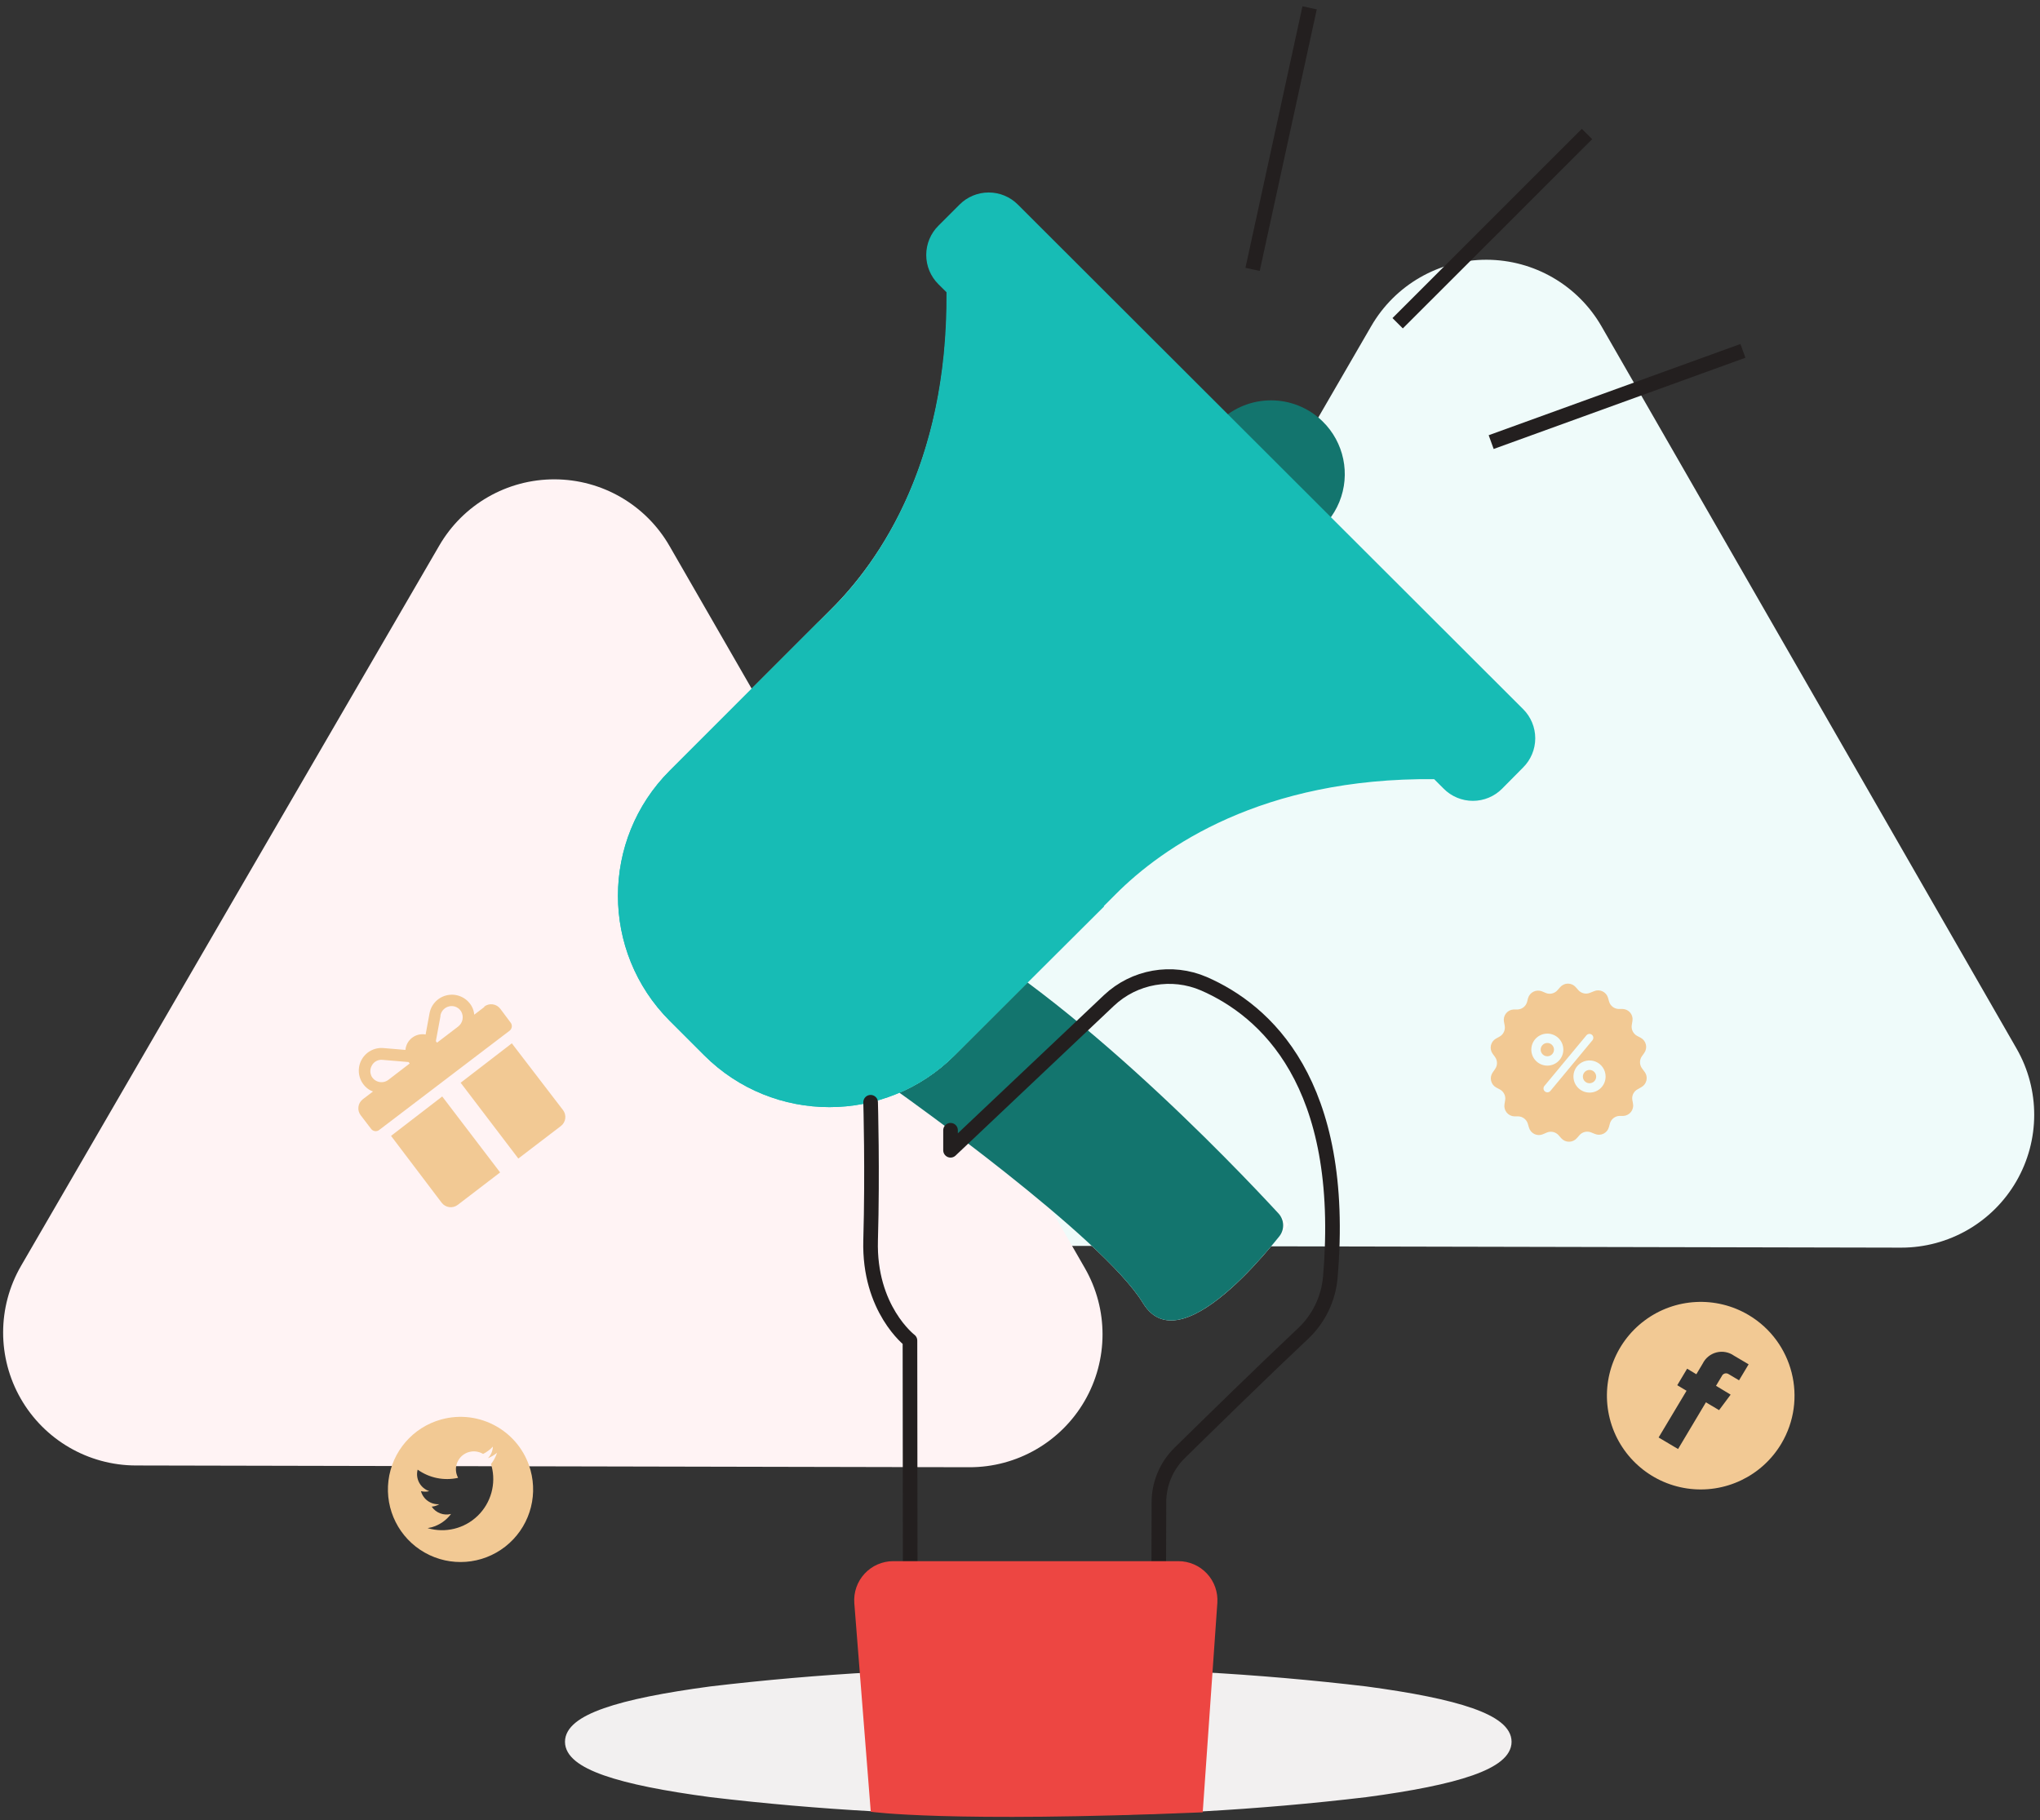 <?xml version="1.0" encoding="UTF-8"?>
<svg width="279px" height="249px" viewBox="0 0 279 249" version="1.1" xmlns="http://www.w3.org/2000/svg" xmlns:xlink="http://www.w3.org/1999/xlink">
    <rect x="0" y="0" width="279" height="249" fill="#333333" stroke="none"/>
    <!-- Generator: Sketch 61.2 (89653) - https://sketch.com -->
    <title>Group 4</title>
    <desc>Created with Sketch.</desc>
    <g id="Page-1" stroke="none" stroke-width="1" fill="none" fill-rule="evenodd">
        <g id="pf-landing-start-your-store-with-no-inventory" transform="translate(-341, -3896)">
            <g id="Group-4" transform="translate(257, 3897)">
                <g id="Group-8" fill="#D8D8D8" fill-opacity="0">
                    <rect id="Rectangle-Copy" x="0" y="0" width="448" height="248"></rect>
                </g>
                <g id="5" transform="translate(84, 0)">
                    <path d="M187.55,43.59 C190.81,37.972 196.82,34.519 203.315,34.534 C209.811,34.548 215.805,38.027 219.04,43.66 L247.42,93.05 L275.79,142.44 C279.026,148.07 279.014,154.999 275.757,160.617 C272.5,166.236 266.494,169.69 260,169.68 L203,169.56 L146,169.44 C139.505,169.423 133.512,165.943 130.276,160.312 C127.041,154.68 127.053,147.75 130.31,142.13 L159,92.86 L187.55,43.59 Z" id="Path" fill="#EFFBFA"></path>
                    <path d="M60.08,73.63 C63.34,68.012 69.35,64.559 75.845,64.574 C82.341,64.588 88.335,68.067 91.57,73.7 L120,123.09 L148.37,172.48 C151.607,178.112 151.594,185.043 148.334,190.662 C145.075,196.281 139.066,199.734 132.57,199.72 L75.57,199.6 L18.57,199.48 C12.075,199.463 6.082,195.983 2.846,190.352 C-0.389,184.72 -0.377,177.79 2.88,172.17 L31.46,122.9 L60.08,73.63 Z" id="Path" fill="#FFF3F4"></path>
                    <path d="M235.11,191.91 L233.31,190.84 L229.5,197.23 L226.84,195.65 L230.66,189.26 L229.39,188.5 L230.74,186.24 L232,187 L232.87,185.54 C233.246,184.778 233.937,184.22 234.761,184.012 C235.584,183.804 236.458,183.968 237.15,184.46 L239.15,185.64 L237.84,187.83 L236.41,186.98 C236.254,186.876 236.059,186.847 235.879,186.901 C235.699,186.955 235.553,187.087 235.48,187.26 L234.69,188.58 L236.69,189.79 L235.11,191.91 Z M239.17,178.91 C234.713,176.253 229.094,176.542 224.933,179.643 C220.772,182.744 218.889,188.046 220.162,193.077 C221.434,198.107 225.612,201.876 230.747,202.626 C235.882,203.375 240.963,200.957 243.62,196.5 C247.243,190.413 245.251,182.542 239.17,178.91 L239.17,178.91 Z" id="Fill-71" fill="#F2C994"></path>
                    <path d="M67.14,199.25 L67.23,199.55 C67.875,201.994 67.152,204.596 65.339,206.357 C63.526,208.119 60.904,208.766 58.48,208.05 L59.05,207.93 C60.106,207.63 61.034,206.99 61.69,206.11 C60.684,206.373 59.622,205.972 59.04,205.11 C59.195,205.097 59.349,205.07 59.5,205.03 C59.705,204.969 59.903,204.885 60.09,204.78 C58.931,204.859 57.877,204.11 57.57,202.99 L57.57,202.99 C57.944,203.085 58.336,203.085 58.71,202.99 C57.487,202.584 56.79,201.296 57.12,200.05 C58.72,201.193 60.731,201.601 62.65,201.17 C62.562,201.001 62.492,200.823 62.44,200.64 C62.088,199.343 62.846,198.004 64.14,197.64 C64.792,197.46 65.489,197.554 66.07,197.9 C66.573,197.65 67.027,197.311 67.41,196.9 C67.387,197.496 67.145,198.062 66.73,198.49 C67.183,198.305 67.604,198.052 67.98,197.74 C67.797,198.302 67.516,198.826 67.15,199.29 M60.33,193.19 C56.459,194.263 53.616,197.563 53.127,201.55 C52.637,205.537 54.598,209.426 58.095,211.403 C61.592,213.38 65.935,213.056 69.099,210.582 C72.264,208.107 73.626,203.97 72.55,200.1 C71.082,194.819 65.612,191.726 60.33,193.19" id="Fill-73" fill="#F2C994"></path>
                    <path d="M50.77,146.13 C50.589,145.704 50.611,145.218 50.83,144.81 C51.104,144.25 51.7,143.922 52.32,143.99 L55.88,144.29 L55.88,144.29 L56.03,144.49 L53.11,146.73 C52.731,147.018 52.24,147.116 51.779,146.994 C51.318,146.873 50.939,146.547 50.75,146.11 M60.23,137.95 C60.317,137.412 60.677,136.958 61.18,136.75 C61.869,136.461 62.666,136.715 63.06,137.35 C63.478,138.054 63.297,138.961 62.64,139.45 L59.77,141.64 L59.61,141.43 L59.61,141.43 C59.76,140.64 60.08,138.91 60.25,137.97 M66.25,136.75 L64.86,137.81 C64.827,137.379 64.693,136.961 64.47,136.59 C63.808,135.485 62.535,134.903 61.266,135.124 C59.998,135.346 58.998,136.327 58.75,137.59 L58.21,140.52 C57.559,140.402 56.889,140.564 56.364,140.965 C55.839,141.367 55.507,141.971 55.45,142.63 L52.45,142.38 C51.16,142.263 49.934,142.96 49.375,144.128 C48.816,145.296 49.041,146.688 49.94,147.62 C50.236,147.935 50.603,148.175 51.01,148.32 L49.62,149.38 C49.291,149.632 49.075,150.004 49.021,150.415 C48.966,150.826 49.078,151.241 49.33,151.57 L50.76,153.44 C51.02,153.781 51.507,153.848 51.85,153.59 L69.7,140 C70.039,139.733 70.102,139.243 69.84,138.9 L68.42,137 C68.168,136.668 67.794,136.45 67.381,136.396 C66.967,136.341 66.549,136.454 66.22,136.71" id="Fill-75" fill="#F2C994"></path>
                    <path d="M60.4,163.53 C60.652,163.862 61.025,164.079 61.438,164.136 C61.85,164.192 62.268,164.082 62.6,163.83 L68.4,159.39 L60.48,149 L53.48,154.39 L60.4,163.53 Z" id="Fill-77" fill="#F2C994"></path>
                    <path d="M70.89,157.49 L76.7,153.05 C77.031,152.8 77.249,152.428 77.305,152.017 C77.361,151.606 77.251,151.19 77,150.86 L70,141.73 L63,147.12 L70.89,157.49 Z" id="Fill-79" fill="#F2C994"></path>
                    <path d="M212.53,142.59 C212.53,143.093 212.123,143.5 211.62,143.5 C211.117,143.5 210.71,143.093 210.71,142.59 C210.71,142.087 211.117,141.68 211.62,141.68 C211.861,141.68 212.093,141.776 212.263,141.947 C212.434,142.117 212.53,142.349 212.53,142.59" id="Fill-81" fill="#F2C994"></path>
                    <path d="M218.3,146.28 C218.3,146.783 217.893,147.19 217.39,147.19 C216.887,147.19 216.48,146.783 216.48,146.28 C216.48,145.777 216.887,145.37 217.39,145.37 C217.893,145.37 218.3,145.777 218.3,146.28" id="Fill-84" fill="#F2C994"></path>
                    <g id="Group-88" transform="translate(203, 133)" fill="#F2C994">
                        <path d="M14.4,15.47 C13.509,15.474 12.704,14.941 12.36,14.119 C12.017,13.297 12.202,12.349 12.831,11.718 C13.459,11.087 14.406,10.897 15.23,11.237 C16.053,11.576 16.59,12.379 16.59,13.27 C16.593,13.853 16.363,14.412 15.952,14.825 C15.541,15.238 14.983,15.47 14.4,15.47 L14.4,15.47 Z M9.04,15.24 C8.852,15.466 8.516,15.498 8.29,15.31 C8.064,15.122 8.032,14.786 8.22,14.56 L13.97,7.63 C14.091,7.484 14.282,7.413 14.469,7.445 C14.657,7.477 14.813,7.606 14.879,7.785 C14.946,7.963 14.911,8.164 14.79,8.31 L9.04,15.24 Z M6.43,9.59 C6.43,8.38 7.41,7.4 8.62,7.4 C9.83,7.4 10.81,8.38 10.81,9.59 C10.81,10.8 9.83,11.78 8.62,11.78 C7.41,11.78 6.43,10.8 6.43,9.59 Z M21.89,12.59 L21.56,12.14 C21.205,11.647 21.205,10.983 21.56,10.49 L21.88,10.04 C22.114,9.708 22.195,9.29 22.101,8.895 C22.008,8.499 21.749,8.162 21.39,7.97 L20.9,7.71 C20.362,7.422 20.068,6.822 20.17,6.22 L20.26,5.67 C20.33,5.271 20.223,4.862 19.968,4.547 C19.713,4.233 19.335,4.044 18.93,4.03 L18.37,4.03 C17.767,4.009 17.245,3.607 17.07,3.03 L16.92,2.5 C16.807,2.11 16.532,1.787 16.164,1.615 C15.796,1.443 15.372,1.437 15,1.6 L14.48,1.81 C13.924,2.048 13.277,1.908 12.87,1.46 L12.5,1.04 C12.232,0.735 11.846,0.56 11.44,0.56 C11.034,0.56 10.648,0.735 10.38,1.04 L10.01,1.46 C9.613,1.917 8.97,2.07 8.41,1.84 L7.89,1.62 C7.513,1.469 7.09,1.484 6.725,1.664 C6.361,1.843 6.09,2.169 5.98,2.56 L5.84,3.1 C5.666,3.674 5.149,4.075 4.55,4.1 L4,4.1 C3.594,4.122 3.217,4.318 2.966,4.638 C2.715,4.958 2.614,5.37 2.69,5.77 L2.79,6.32 C2.898,6.915 2.617,7.513 2.09,7.81 L1.6,8.08 C1.246,8.277 0.994,8.616 0.906,9.012 C0.818,9.407 0.903,9.821 1.14,10.15 L1.47,10.6 C1.825,11.093 1.825,11.757 1.47,12.25 L1.15,12.71 C0.916,13.042 0.835,13.46 0.929,13.855 C1.022,14.251 1.281,14.588 1.64,14.78 L2.13,15.04 C2.665,15.325 2.956,15.923 2.85,16.52 L2.76,17.07 C2.694,17.471 2.803,17.881 3.059,18.197 C3.315,18.512 3.694,18.703 4.1,18.72 L4.65,18.72 C5.251,18.744 5.772,19.145 5.95,19.72 L6.11,20.26 C6.223,20.65 6.498,20.973 6.866,21.145 C7.234,21.317 7.658,21.323 8.03,21.16 L8.54,20.94 C9.101,20.699 9.754,20.844 10.16,21.3 L10.52,21.71 C10.79,22.016 11.177,22.191 11.585,22.191 C11.993,22.191 12.38,22.016 12.65,21.71 L13.01,21.3 C13.41,20.842 14.057,20.689 14.62,20.92 L15.14,21.13 C15.514,21.285 15.936,21.272 16.3,21.094 C16.664,20.916 16.933,20.59 17.04,20.2 L17.19,19.66 C17.363,19.09 17.875,18.689 18.47,18.66 L19.03,18.66 C19.435,18.635 19.81,18.438 20.06,18.119 C20.31,17.8 20.412,17.389 20.34,16.99 L20.24,16.44 C20.156,15.846 20.463,15.266 21,15 L21.49,14.72 C21.842,14.521 22.092,14.181 22.178,13.786 C22.264,13.39 22.178,12.977 21.94,12.65 L21.89,12.59 Z" id="Fill-86"></path>
                    </g>
                    <line x1="191.15" y1="43.22" x2="217.05" y2="17.33" id="Path" stroke="#231F1F" stroke-width="2"></line>
                    <line x1="171.31" y1="35.85" x2="179.11" y2="0.07" id="Path" stroke="#231F1F" stroke-width="2"></line>
                    <line x1="203.94" y1="59.48" x2="238.37" y2="47" id="Path" stroke="#231F1F" stroke-width="2"></line>
                    <path d="M180.88,56.64 C183.815,59.507 184.722,63.865 183.175,67.665 C181.627,71.464 177.933,73.948 173.83,73.948 C169.727,73.948 166.033,71.464 164.485,67.665 C162.938,63.865 163.845,59.507 166.78,56.64 C170.7,52.811 176.96,52.811 180.88,56.64 L180.88,56.64 Z" id="Path" fill="#13756E"></path>
                    <path d="M123,148.48 C123,148.48 150.82,168.21 156.32,177.27 C161.82,186.33 176.22,166.5 176.22,166.5 C176.22,166.5 147.69,134.5 125.43,123.99 C103.17,113.48 109.78,138.56 123,148.48" id="Path" fill="#FFFFFF"></path>
                    <path d="M123,148.48 C123,148.48 150.82,168.21 156.32,177.27 C160.83,184.71 171.32,172.68 174.97,168.13 C175.707,167.205 175.66,165.881 174.86,165.01 C168.93,158.58 144.8,133.17 125.43,124.01 C103.17,113.45 109.78,138.58 123,148.5 L123,148.48 Z" id="Path" fill="#13756E"></path>
                    <line x1="127.77" y1="107.1" x2="127.96" y2="107.29" id="Path" fill="#FFFFFF"></line>
                    <line x1="127.77" y1="107.1" x2="127.96" y2="107.29" id="Path" stroke="#231F1F"></line>
                    <path d="M113.53,82.49 L91.6,104.42 C82.15,113.877 82.15,129.203 91.6,138.66 L96.31,143.37 C105.767,152.82 121.093,152.82 130.55,143.37 L152.55,121.37 C159.18,114.69 173.38,104.84 198.13,105.6 L163.91,71.34 L163.72,71.15 L129.48,36.91 C130.25,61.78 120.21,75.91 113.53,82.49" id="Path" fill="#FFFFFF"></path>
                    <path d="M208.3,96 L139.22,27 C138.163,25.933 136.722,25.332 135.22,25.332 C133.718,25.332 132.277,25.933 131.22,27 L128.34,29.88 C127.275,30.939 126.676,32.378 126.676,33.88 C126.676,35.382 127.275,36.821 128.34,37.88 L129.45,38.98 C129.63,62.6 119.99,76.16 113.45,82.57 L91.6,104.42 C82.15,113.877 82.15,129.203 91.6,138.66 L96.31,143.37 C105.767,152.82 121.093,152.82 130.55,143.37 L152.55,121.37 C159,114.87 172.64,105.37 196.14,105.59 L197.44,106.89 C198.497,107.957 199.938,108.558 201.44,108.558 C202.942,108.558 204.383,107.957 205.44,106.89 L208.3,104 L208.3,104 C209.367,102.943 209.968,101.502 209.968,100 C209.968,98.498 209.367,97.057 208.3,96 Z" id="Path" fill="#17BCB5"></path>
                    <path d="M112,84 L91.6,104.42 C82.15,113.877 82.15,129.203 91.6,138.66 L96.31,143.37 C105.767,152.82 121.093,152.82 130.55,143.37 L151,123 L112,84 Z" id="Path" fill="#17BCB5"></path>
                    <path d="M142,227.72 C156.96,227.613 171.913,228.441 186.77,230.2 C199.39,231.89 206.23,234.05 206.23,237.28 C206.23,240.51 199.39,242.68 186.77,244.36 C171.913,246.124 156.961,246.952 142,246.84 C127.039,246.952 112.087,246.124 97.23,244.36 C84.61,242.68 77.77,240.52 77.77,237.28 C77.77,234.04 84.61,231.89 97.23,230.2 C112.087,228.441 127.04,227.613 142,227.72 L142,227.72 Z" id="Path" stroke="#F2F0F0" fill="#F2F0F0"></path>
                    <path d="M130,153.62 L130,156.36 L151.66,135.87 C155.147,132.578 160.258,131.677 164.66,133.58 C172.99,137.22 184.22,147.08 181.94,173.73 C181.688,176.666 180.363,179.407 178.22,181.43 C172.9,186.43 165.36,193.81 161.32,197.78 C159.523,199.551 158.508,201.967 158.5,204.49 L158.41,238.17 L124.51,238.17 L124.45,182.39 L124.45,182.39 C124.45,182.39 118.8,178.09 119.07,168.67 C119.34,159.25 119.07,149.79 119.07,149.79" id="Path" stroke="#231F1F" stroke-width="2" stroke-linecap="round" stroke-linejoin="round"></path>
                    <path d="M125.15,245.92 L125.15,217.19 L157.88,217.19 L157.88,245.92 C157.88,245.92 135.56,246.76 125.15,245.92 Z" id="Path" fill="#FFFFFF"></path>
                    <path d="M164.49,246.93 L166.49,218.27 C166.59,216.794 166.073,215.343 165.063,214.263 C164.052,213.182 162.639,212.569 161.16,212.57 L122.16,212.57 C120.673,212.571 119.254,213.192 118.245,214.283 C117.235,215.375 116.726,216.838 116.84,218.32 L119.09,246.85 C119.09,246.85 129.59,248.38 164.49,246.93 Z" id="Path" fill="#ED4642"></path>
                </g>
            </g>
        </g>
    </g>
</svg>